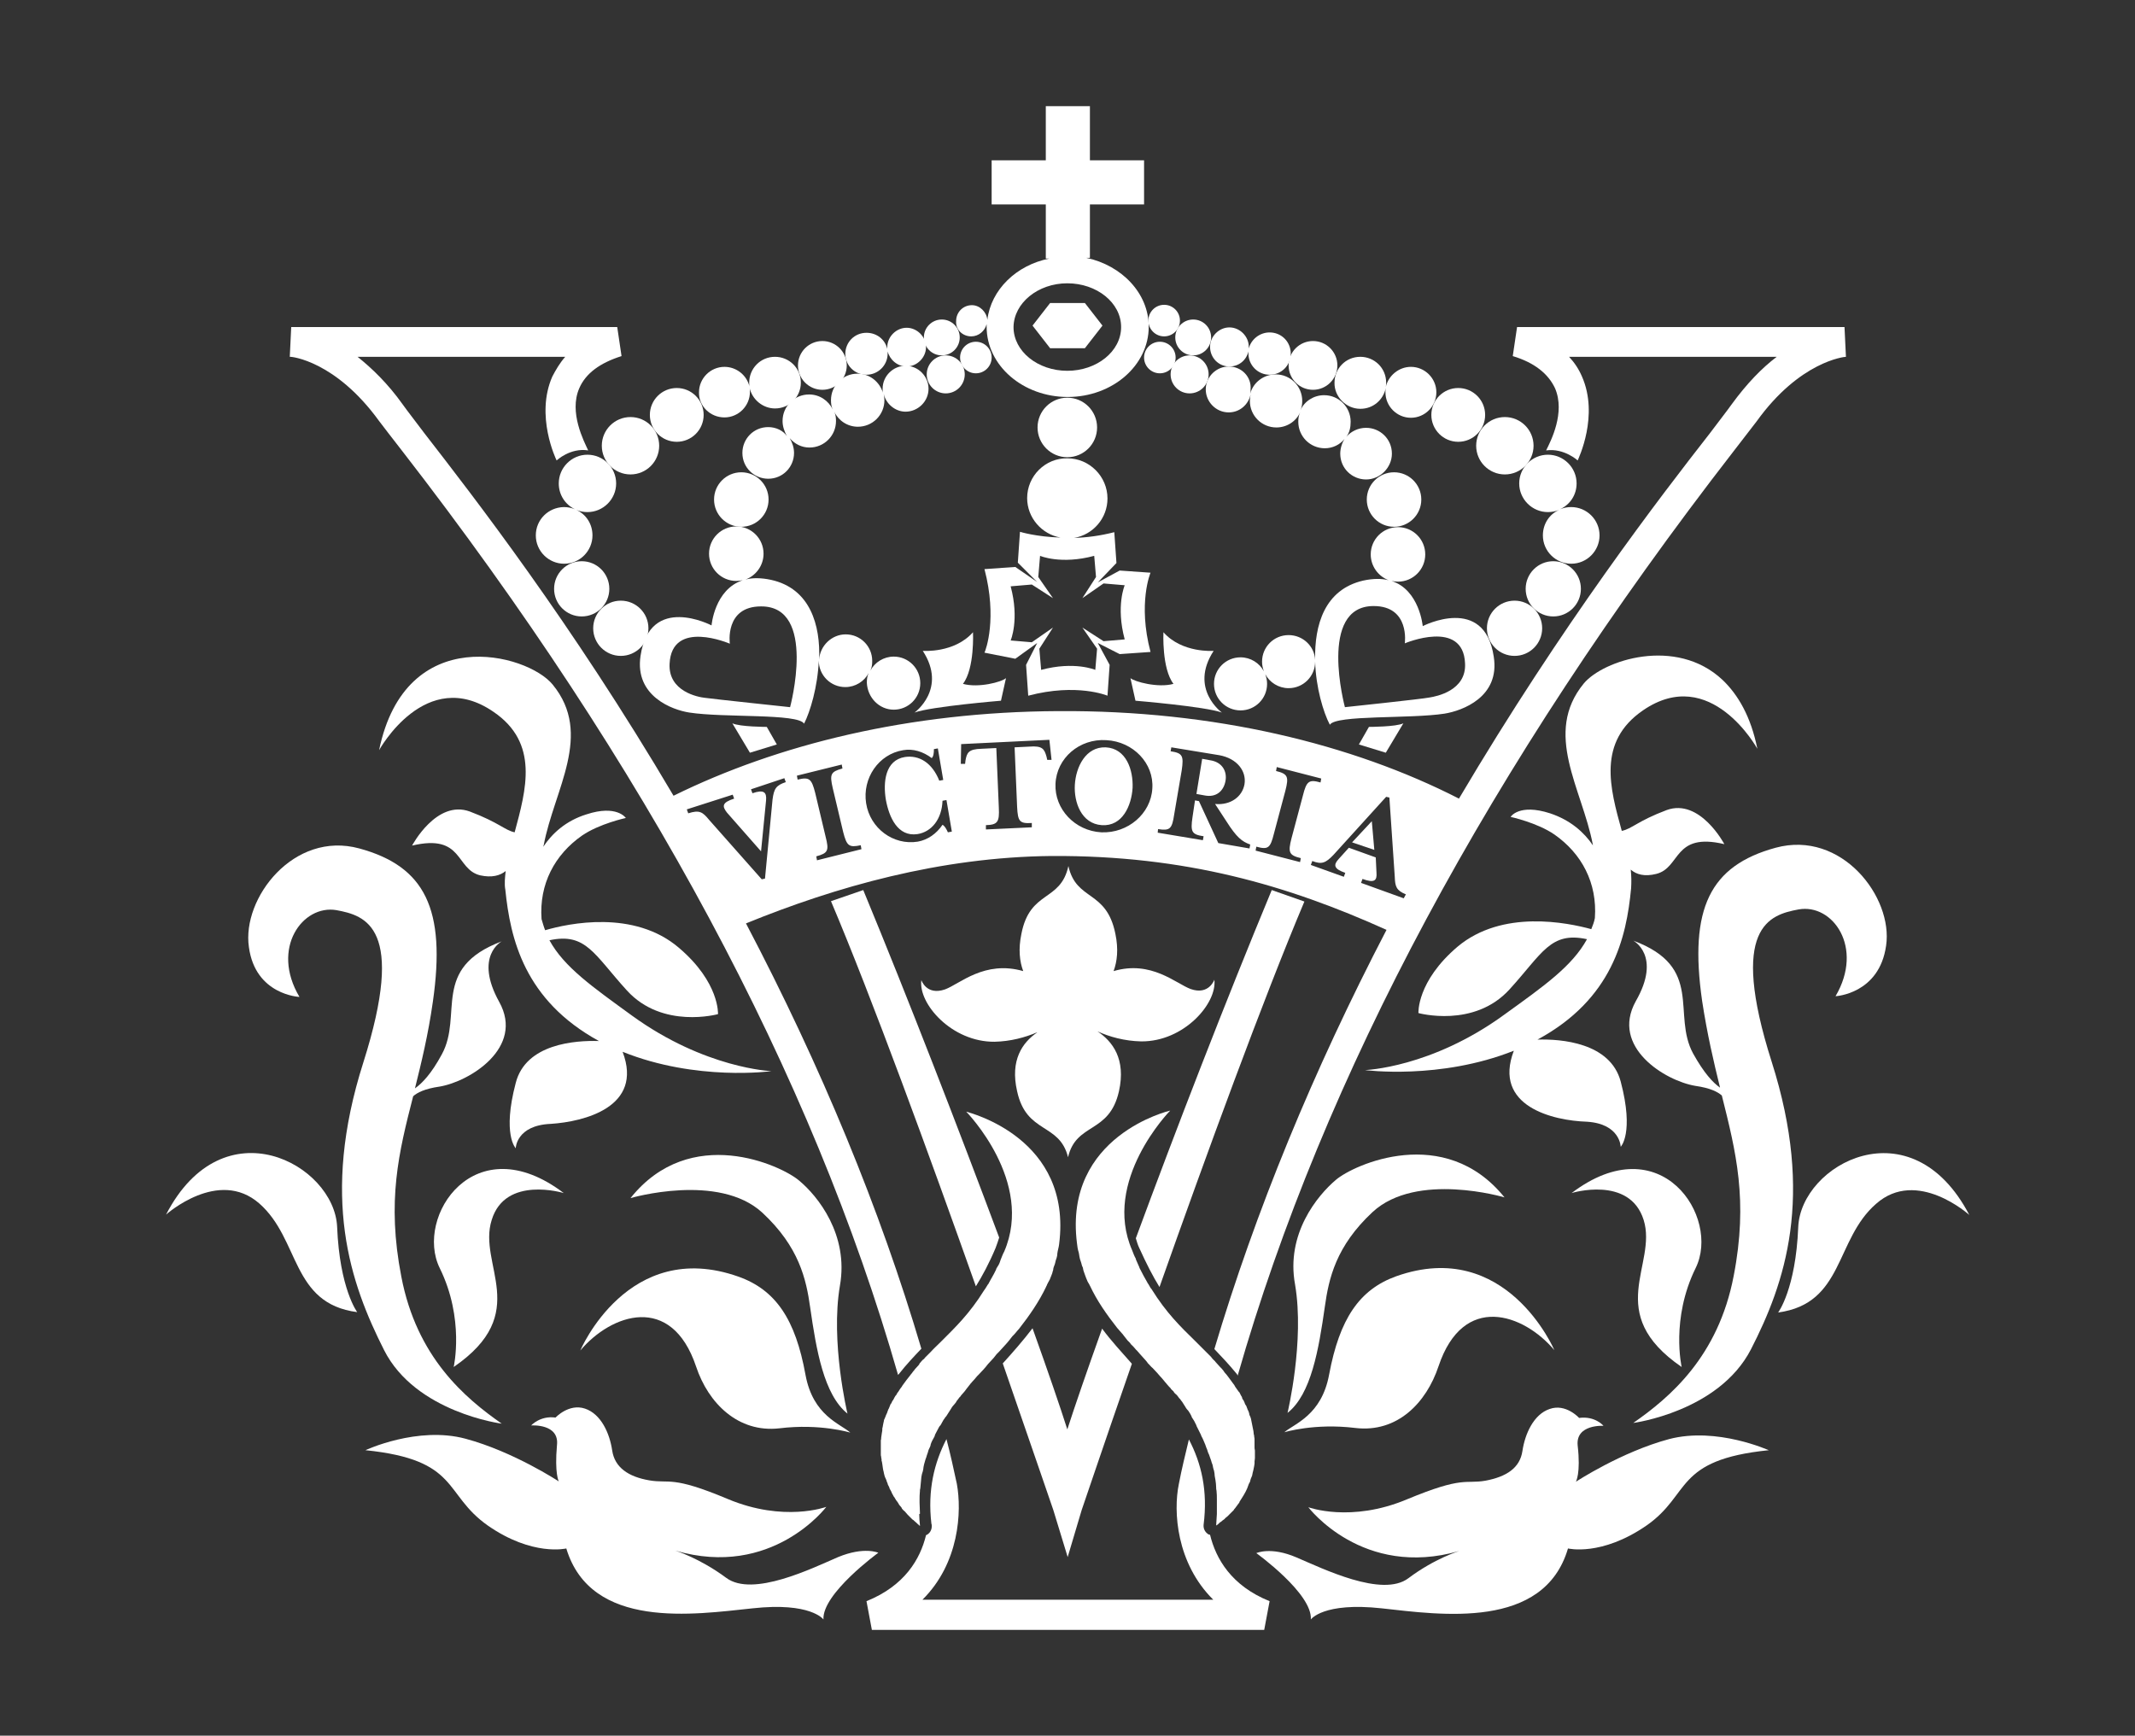 <?xml version="1.0" encoding="utf-8"?>
<!-- Generator: Adobe Illustrator 22.1.0, SVG Export Plug-In . SVG Version: 6.00 Build 0)  -->
<svg version="1.1" id="Calque_1" xmlns="http://www.w3.org/2000/svg" xmlns:xlink="http://www.w3.org/1999/xlink" x="0px" y="0px"
	 viewBox="0 0 595.3 484" style="enable-background:new 0 0 595.3 484;" xml:space="preserve">
<rect x="0" y="0" width="595.3" height="484" fill="#333333" stroke="none"/>
<style type="text/css">
	.st0{fill:#FFFFFF;}
</style>
<g>
	<circle class="st0" cx="297.6" cy="119.2" r="8.3"/>
	<path class="st0" d="M286.4,138.9c0,5.5,4.1,10.1,9.3,11c-6.8-0.2-11.3-1.6-11.3-1.6l-0.6,8.6l5.4,5.4l-6.1-4.2l-8.6,0.6
		c3.6,13.7,0.4,22.5,0,23.3l8.6,1.7l6.1-4.4l-3.1,6.1l0.6,8.6c13.6-3.6,22.1,0,22.1,0l0.6-8.6l-3.3-6.1l6.1,3.1l8.6-0.6
		c-3.6-13.6,0-22.1,0-22.1l-8.6-0.6l-6.1,3.3l5.2-5.4l-0.6-8.6c-3.9,1-7.7,1.5-11.2,1.6c5.3-0.9,9.3-5.5,9.3-11
		c0-6.1-5-11.2-11.2-11.2C291.5,127.7,286.4,132.7,286.4,138.9z M305.6,160.9l-3.8,5.9l5.9-4.1l5.9,0.5c0,0-2.5,5.8,0,15.1l-5.9,0.5
		l-5.9-3.8l4.1,5.9l-0.5,5.9c0,0-5.8-2.5-15.1,0l-0.5-5.9l3.8-5.9l-5.9,4.1l-5.9-0.5c0,0,2.5-5.8,0-15.1l5.9-0.5l5.9,3.8l-4.1-5.9
		l0.5-5.9c0,0,5.8,2.5,15.1,0L305.6,160.9z"/>
	<path class="st0" d="M270.8,93.8c2.1,0,3.8-1.5,4.3-3.4c0,0.2,0,0.5,0,0.7c0,10.9,10.2,19.6,22.6,19.6c12.5,0,22.6-8.8,22.6-19.6
		c0-9.3-7.5-17.1-17.4-19.2h1V57h15.1V44.7h-15.1V29.6h-12.3v15.1h-15.1V57h15.1v15.1h1c-9.2,1.8-16.3,8.7-17.3,17.1
		c-0.2-2.2-2.1-4.1-4.3-4.1c-2.5,0-4.4,2-4.4,4.4C266.4,91.9,268.4,93.8,270.8,93.8z M297.6,79c8.2,0,15,5.4,15,12.2
		c0,6.8-6.8,12.2-15,12.2c-8.2,0-15-5.4-15-12.2C282.7,84.5,289.4,79,297.6,79z"/>
	<circle class="st0" cx="272.1" cy="99.7" r="4.4"/>
	<circle class="st0" cx="262.6" cy="94.1" r="5"/>
	<circle class="st0" cx="263.7" cy="104.4" r="5.3"/>
	<path class="st0" d="M249.2,197.9c4.1,0,7.4-3.3,7.4-7.4c0-4.1-3.3-7.4-7.4-7.4c-2.8,0-5.3,1.6-6.5,3.9c0.4-0.9,0.5-1.7,0.5-2.7
		c0-4.1-3.3-7.4-7.4-7.4c-3.9,0-7.2,3.2-7.4,7.1c0.4-9.7-2.5-19.9-13.4-22.3c-2.8-0.6-5.2-0.6-7.1-0.1c2.9-1.1,5-3.9,5-7.2
		c0-4.2-3.4-7.6-7.6-7.6s-7.6,3.4-7.6,7.6s3.4,7.6,7.6,7.6c0.6,0,1.2-0.1,1.8-0.2c-7.9,2.6-8.7,12.6-8.7,12.6s-17.2-9-19.8,8.5
		c-1.7,11.3,9,15.1,13.6,15.8c9.7,1.5,30.3,0.2,32,3.1c1.7-3.3,3.8-10.3,4.1-17.6c0,4.1,3.3,7.4,7.4,7.4c2.8,0,5.3-1.6,6.5-3.9
		c-0.4,0.9-0.5,1.7-0.5,2.7C241.9,194.6,245.2,197.9,249.2,197.9z M220.3,197.2c0,0-21.7-2.3-23.7-2.6c-2-0.2-10.3-1.8-9.9-9.5
		c0.6-12.6,16.8-5.6,16.8-5.6s-1.5-10.4,8.7-10.4C227.9,169,220.3,197.2,220.3,197.2z"/>
	<path class="st0" d="M241.6,104.5c3.2,0,5.9-2.6,5.9-5.9c0-0.2,0-0.4,0-0.6c0.6,2.3,2.7,4.2,5.3,4.2c2.9,0,5.4-2.5,5.4-5.4
		s-2.5-5.4-5.4-5.4s-5.4,2.5-5.4,5.4c0,0.1,0,0.4,0,0.5c-0.6-2.6-2.9-4.5-5.8-4.5c-3.3,0-5.9,2.6-5.9,5.9
		C235.7,101.9,238.3,104.5,241.6,104.5z"/>
	<circle class="st0" cx="229.3" cy="101.9" r="6.8"/>
	<path class="st0" d="M214.2,119.1c-4.1,0-7.2,3.3-7.2,7.2c0,4.1,3.3,7.2,7.2,7.2c4.1,0,7.2-3.3,7.2-7.2c0-1.5-0.5-2.9-1.2-4.1
		c1.4,1.6,3.3,2.6,5.5,2.6c4.1,0,7.4-3.3,7.4-7.4c0-0.9-0.1-1.8-0.5-2.6c1.2,2.5,3.7,4.2,6.6,4.2c4.1,0,7.4-3.3,7.4-7.4
		c0-0.6-0.1-1.2-0.2-1.8c0.6,2.8,3.2,5,6.1,5c3.4,0,6.4-2.8,6.4-6.4c0-3.4-2.8-6.4-6.4-6.4c-3.4,0-6.4,2.8-6.4,6.4
		c0,0.5,0,0.9,0.1,1.2c-0.9-3.1-3.7-5.4-7.1-5.4c-4.1,0-7.4,3.3-7.4,7.4c0,0.9,0.1,1.8,0.5,2.6c-1.2-2.5-3.7-4.2-6.6-4.2
		c-4.1,0-7.4,3.3-7.4,7.4c0,1.5,0.5,2.9,1.2,4.2C218.4,120.1,216.4,119.1,214.2,119.1z"/>
	<circle class="st0" cx="206.7" cy="139.3" r="7.6"/>
	<path class="st0" d="M202,116.4c3.9,0,7.1-3.2,7.1-7.1c0-0.4,0-0.9-0.1-1.2c0.7,3.3,3.7,5.8,7.1,5.8c4.1,0,7.2-3.3,7.2-7.2
		c0-4.1-3.3-7.2-7.2-7.2c-4.1,0-7.2,3.3-7.2,7.2c0,0.4,0,0.9,0.1,1.2c-0.7-3.2-3.6-5.6-7-5.6c-3.9,0-7.1,3.2-7.1,7.1
		C194.8,113.2,198,116.4,202,116.4z"/>
	<circle class="st0" cx="188.7" cy="115.7" r="7.5"/>
	<circle class="st0" cx="175.8" cy="124.3" r="8"/>
	<path class="st0" d="M149.4,149.3c0,4.4,3.6,7.9,7.9,7.9c4.4,0,7.9-3.6,7.9-7.9c0-3.2-1.8-5.9-4.5-7.1c1,0.4,2,0.6,3.1,0.6
		c4.4,0,8-3.6,8-8c0-4.4-3.6-8-8-8c-4.4,0-8,3.6-8,8c0,3.2,1.8,5.9,4.5,7.2c-1-0.4-2-0.6-3.1-0.6
		C152.9,141.5,149.4,144.9,149.4,149.3z"/>
	<circle class="st0" cx="162.2" cy="164.2" r="7.7"/>
	<circle class="st0" cx="173.1" cy="175.2" r="7.7"/>
	<path class="st0" d="M280.5,189.1c-1.2,1.1-7.7,2.8-12,1.6c3.3-4.3,2.8-14.4,2.8-14.4c-5.2,5.9-14,5.2-14,5.2
		c6.9,10.6-2.3,17.2-2.3,17.2c4.7-1.7,24.1-3.3,24.1-3.3L280.5,189.1z"/>
	<circle class="st0" cx="324.6" cy="89.4" r="4.4"/>
	<circle class="st0" cx="323.4" cy="99.7" r="4.4"/>
	<circle class="st0" cx="332.7" cy="94.1" r="5"/>
	<circle class="st0" cx="331.7" cy="104.4" r="5.3"/>
	<path class="st0" d="M342.6,102.2c-3.4,0-6.4,2.8-6.4,6.4c0,3.4,2.8,6.4,6.4,6.4c3.1,0,5.5-2.2,6.1-5c-0.1,0.6-0.2,1.2-0.2,1.8
		c0,4.1,3.3,7.4,7.4,7.4c2.9,0,5.5-1.7,6.6-4.2c-0.4,0.9-0.5,1.7-0.5,2.6c0,4.1,3.3,7.4,7.4,7.4c2.2,0,4.2-1,5.5-2.6
		c-0.7,1.1-1.2,2.6-1.2,4.1c0,4.1,3.3,7.2,7.2,7.2c3.9,0,7.2-3.3,7.2-7.2c0-4.1-3.3-7.2-7.2-7.2c-2.2,0-4.2,1-5.5,2.5
		c0.9-1.2,1.2-2.6,1.2-4.2c0-4.1-3.3-7.4-7.4-7.4c-2.9,0-5.5,1.7-6.6,4.2c0.4-0.9,0.5-1.7,0.5-2.6c0-4.1-3.3-7.4-7.4-7.4
		c-3.4,0-6.3,2.3-7.1,5.4c0.1-0.4,0.1-0.9,0.1-1.2C349,105.1,346.2,102.2,342.6,102.2z"/>
	<path class="st0" d="M342.8,102.2c2.6,0,4.7-1.7,5.3-4.2c0,0.2,0,0.4,0,0.6c0,3.2,2.6,5.9,5.9,5.9c3.3,0,5.9-2.6,5.9-5.9
		c0-3.3-2.6-5.9-5.9-5.9c-2.8,0-5.2,2-5.8,4.5c0-0.1,0-0.4,0-0.5c0-2.9-2.5-5.4-5.4-5.4c-2.9,0-5.4,2.5-5.4,5.4
		C337.4,99.8,339.8,102.2,342.8,102.2z"/>
	<circle class="st0" cx="366.1" cy="101.9" r="6.8"/>
	<path class="st0" d="M379.3,114c3.6,0,6.4-2.5,7.1-5.8c-0.1,0.4-0.1,0.9-0.1,1.2c0,3.9,3.2,7.1,7.1,7.1c3.9,0,7.1-3.2,7.1-7.1
		s-3.2-7.1-7.1-7.1c-3.4,0-6.3,2.5-7,5.6c0.1-0.4,0.1-0.9,0.1-1.2c0-4.1-3.3-7.2-7.2-7.2c-4.1,0-7.2,3.3-7.2,7.2
		C372,110.6,375.3,114,379.3,114z"/>
	<circle class="st0" cx="388.7" cy="139.3" r="7.6"/>
	<circle class="st0" cx="406.6" cy="115.7" r="7.5"/>
	<circle class="st0" cx="419.6" cy="124.3" r="8"/>
	<path class="st0" d="M439.6,134.8c0-4.4-3.6-8-8-8c-4.4,0-8,3.6-8,8c0,4.4,3.6,8,8,8c1.1,0,2.1-0.2,3.1-0.6
		c-2.7,1.2-4.5,3.9-4.5,7.1c0,4.4,3.6,7.9,7.9,7.9c4.4,0,7.9-3.6,7.9-7.9c0-4.4-3.6-7.9-7.9-7.9c-1.1,0-2.1,0.2-3.1,0.6
		C437.8,140.7,439.6,138,439.6,134.8z"/>
	<circle class="st0" cx="433.1" cy="164.2" r="7.7"/>
	<circle class="st0" cx="422.3" cy="175.2" r="7.7"/>
	<path class="st0" d="M316.6,195.4c0,0,19.3,1.6,24.1,3.3c0,0-9.2-6.6-2.3-17.2c0,0-8.8,0.7-14-5.2c0,0-0.5,10.1,2.8,14.4
		c-4.3,1.2-10.9-0.6-12-1.6L316.6,195.4z"/>
	<path class="st0" d="M274.4,182.1L274.4,182.1C274.4,182.2,274.4,182.2,274.4,182.1z"/>
	<polygon class="st0" points="302.5,97.1 307.4,90.8 302.5,84.5 292.8,84.5 287.9,90.8 292.8,97.1 	"/>
	<path class="st0" d="M263.5,275.9c-5.2,1.8-6.6-2.6-6.6-2.6c-0.9,6.6,8.5,17.3,20.4,17.2c4.5-0.1,8.5-1.2,11.8-2.6l0,0h0.1
		c-4.1,2.8-7.6,7.7-5.6,16.4c2.6,12,11.8,8.7,14.2,18.4c2.3-9.8,11.5-6.4,14.2-18.4c2-9-1.8-13.9-6-16.7c3.3,1.5,7.5,2.7,12.2,2.8
		c11.9,0.1,21.2-10.6,20.4-17.2c0,0-1.5,4.4-6.6,2.6c-4.1-1.5-11-8.1-21.5-5c1-2.7,1.4-6.1,0.5-10.4c-2.5-12.4-10.9-9-13.1-18.9
		c-2.2,10.1-10.7,6.6-13.1,18.9c-0.9,4.3-0.5,7.7,0.5,10.4C274.5,267.7,267.6,274.4,263.5,275.9z"/>
	<path class="st0" d="M222.8,329.2c-4.9-4.2-30.3-16-47,4.9c0,0,24.6-7.2,36.8,4.1c10.2,9.5,12.2,18.5,13.3,26.4
		c1.7,11.8,3.8,24.3,10.4,29.6c0,0-4.8-20-2.1-35.7C236.7,344.3,228,333.5,222.8,329.2z"/>
	<path class="st0" d="M194.1,381.1c3.4,10.2,11.7,18.5,23.2,17.2c11.4-1.4,19.8,1.2,19.8,1.2c-2.8-2.5-10.4-4.7-12.5-16.1
		c-2.8-15.5-8.3-23.7-18.7-27.4c-30.8-10.9-44.1,20.6-44.1,20.6C170.4,366.4,187.2,360.5,194.1,381.1z"/>
	<path class="st0" d="M83.5,278c-8.1-13.6,0.9-25.8,10.3-24.2c8.1,1.5,19.5,4.7,7.5,42.5c-12,37.7-3.6,61.6,5.8,80.2
		c8.8,17.4,32.8,20.5,32.8,20.5c-10.3-7.2-23.7-18.5-28-41c-4.1-21.1-0.7-34.7,3.3-50.3c1.1-1,3.2-2.1,7.4-2.7
		c8.3-1.4,23.7-10.8,16.6-23.6c-7.1-12.8,0.7-16.9,0.7-16.9c-19.9,7.5-10.7,20.5-16.7,31.5c-2.9,5.4-5.5,8.1-7.5,9.5
		c1.8-7.2,3.7-15,5-24.2c3.7-25.8-2.2-37.7-20.5-42.7c-18.3-5-32.8,13.9-30.8,27.5C71.2,277.5,83.5,278,83.5,278z"/>
	<path class="st0" d="M46.3,338.7c0,0,14.6-13.1,26-3.1s8.8,27.9,27.3,30.3c0,0-4.9-6.5-5.6-23.8C93.2,324.7,62.3,307.8,46.3,338.7z
		"/>
	<path class="st0" d="M157.2,332.7c-24.9-18.9-41.6,6.6-34.6,20.9c7,14.2,3.9,27.6,3.9,27.6c22-15.1,6.6-28.5,10.6-41
		C140.9,327.7,157.2,332.7,157.2,332.7z"/>
	<path class="st0" d="M173.6,293.3c20.6,8.3,41.5,5.4,41.5,5.4s-18.5-0.7-38.9-15.5c-11-8-18.9-13.5-23-21
		c10.2-2.2,12.4,3.9,21.6,14c9.9,10.9,25.4,6.6,25.4,6.6s0.5-8.8-10.9-18.5c-12.5-10.7-30.8-6.8-37.3-4.9c-0.4-1-0.7-2.1-1-3.1
		c-0.7-9.8,3.7-18,11.3-23.3c4.8-3.3,12.2-4.9,12.2-4.9s-2.5-3.8-11-1c-5.8,1.8-9.6,5.4-12,9c0-0.1,0-0.2,0.1-0.4
		c2.9-15.5,13.9-30.9,2.5-44.8c-7.1-8.7-41-17.6-48.4,18.3c0,0,13-23.7,31.9-10.7c12.8,8.7,9.1,21.7,5.9,33.6
		c-2.8-0.6-4.3-2.7-12.5-5.8c-9.3-3.4-16.1,9.5-16.1,9.5c14.4-3.4,12,6.6,19,8.3c3.2,0.7,5.5,0.1,7.1-1.2c-0.2,1.8-0.4,3.6-0.1,5.2
		c1.4,13.7,5.3,30.8,26.1,42.2c-6.5-0.2-20.4,0.7-23.2,11.7c-3.8,14.4,0,18.2,0,18.2s0.1-6.4,9.8-6.8
		C162.7,312.8,179.5,308.8,173.6,293.3z"/>
	<path class="st0" d="M244.9,433c0,0-3.9-1.8-11.2,1.2c-7.2,3.1-23.8,11.3-31.2,5.8s-14.2-7.6-14.2-7.6c27,7.9,42.1-12.2,42.1-12.2
		s-11.8,4.4-27.5-2.2s-16.1-4.2-21.9-5.2c-5.8-1-9.6-3.6-10.3-8.3c-0.7-4.8-3.1-10.2-7.6-11.7c-4.5-1.5-8.2,2.5-8.2,2.5
		c-4.3-0.6-6.8,2.2-6.8,2.2s7.9-0.6,7.2,5.5c-0.7,7.9,0.5,10.1,0.5,10.1s-12.6-8.3-26-11.9c-13.4-3.6-27.9,3.2-27.9,3.2
		c26.4,2.7,21.6,12.2,34.1,21c12.5,8.7,21.9,6.4,21.9,6.4c6.9,22.8,35.7,18.4,51.9,16.7c16.3-1.8,19.8,3.1,19.8,3.1
		C229.2,444.4,244.9,433,244.9,433z"/>
	<path class="st0" d="M369.4,364.4c1.1-7.9,3.1-16.9,13.3-26.4c12.3-11.4,36.8-4.1,36.8-4.1c-16.7-20.7-42.1-9.1-47-4.9
		c-5.2,4.4-14,15.1-11.4,29.2C363.8,374,359,394,359,394C365.6,388.8,367.7,376.3,369.4,364.4z"/>
	<path class="st0" d="M377.9,398.2c11.7,1.4,19.8-7,23.2-17.2c6.9-20.6,23.7-14.7,32.3-4.5c0,0-13.4-31.5-44.1-20.6
		c-10.3,3.7-15.8,11.9-18.7,27.4c-2.1,11.4-9.7,13.7-12.5,16.1C358.1,399.4,366.5,396.8,377.9,398.2z"/>
	<path class="st0" d="M495.1,236.4c-18.3,5-24.2,16.9-20.5,42.7c1.4,9.2,3.2,16.9,5,24.2c-2-1.4-4.5-4.1-7.5-9.5
		c-6-11,3.2-24.1-16.7-31.5c0,0,8,4.2,0.7,16.9c-7.1,12.8,8.2,22.2,16.6,23.6c4.2,0.6,6.3,1.7,7.4,2.7c3.9,15.6,7.4,29.2,3.3,50.3
		c-4.3,22.5-17.8,33.9-28,41c0,0,23.8-3.1,32.8-20.5c9.5-18.5,17.8-42.5,5.8-80.2c-12-37.7-0.6-41,7.5-42.5
		c9.5-1.7,18.3,10.6,10.3,24.2c0,0,12.2-0.6,14.1-14.1C527.9,250.2,513.5,231.4,495.1,236.4z"/>
	<path class="st0" d="M501.4,342.2c-0.7,17.3-5.6,23.8-5.6,23.8c18.4-2.5,15.8-20.3,27.3-30.3c11.4-10.1,26,3.1,26,3.1
		C532.9,307.8,502.1,324.7,501.4,342.2z"/>
	<path class="st0" d="M458.3,340.2c3.9,12.5-11.4,25.9,10.6,41c0,0-3.1-13.4,3.9-27.6c7-14.2-9.7-39.8-34.6-20.9
		C438.1,332.7,454.4,327.7,458.3,340.2z"/>
	<path class="st0" d="M451.9,319.8c0,0,3.8-3.8,0-18.2c-2.9-10.9-16.7-11.9-23.2-11.7c20.9-11.3,24.8-28.4,26.1-42.2
		c0.1-1.6,0.1-3.3-0.1-5.2c1.6,1.4,3.9,2,7.1,1.2c6.9-1.7,4.7-11.7,19-8.3c0,0-6.8-12.9-16.1-9.5c-8.2,3.1-9.6,5.2-12.5,5.8
		c-3.3-11.9-6.9-24.8,5.9-33.6c18.9-13,31.9,10.7,31.9,10.7c-1.8-9-5.4-15.1-9.7-19.2c-13-12.2-33.3-5.5-38.7,1
		c-11.4,13.9-0.5,29.3,2.5,44.8c0,0.1,0,0.2,0.1,0.4c-2.5-3.7-6.3-7.1-12-9c-8.7-2.8-11,1-11,1s7.4,1.6,12.2,4.9
		c7.6,5.3,12,13.5,11.3,23.3c-0.2,1.1-0.6,2.1-1,3.1c-6.6-1.8-24.8-5.6-37.3,4.9c-11.4,9.7-10.9,18.5-10.9,18.5s15.5,4.3,25.4-6.6
		c9.2-10.1,11.4-16.2,21.6-14c-4.1,7.5-11.9,13-23,21c-20.4,14.9-38.9,15.5-38.9,15.5s20.9,2.8,41.5-5.4
		c-5.9,15.5,10.9,19.5,20.4,19.8C451.8,313.4,451.9,319.8,451.9,319.8z"/>
	<path class="st0" d="M465.4,401.3c-13.4,3.6-26,11.9-26,11.9s1.4-2.3,0.5-10.1c-0.6-6,7.2-5.5,7.2-5.5s-2.3-2.8-6.8-2.2
		c0,0-3.7-4.1-8.2-2.5c-4.5,1.5-6.9,7-7.6,11.7c-0.7,4.8-4.5,7.2-10.3,8.3c-5.8,1-6-1.4-21.9,5.2c-15.7,6.6-27.5,2.2-27.5,2.2
		s15.1,20,42.1,12.2c0,0-6.9,2.1-14.2,7.6s-23.9-2.7-31.2-5.8c-7.2-3.1-11.2-1.2-11.2-1.2s15.7,11.3,15.2,18.5c0,0,3.4-4.9,19.8-3.1
		c16.3,1.8,45.2,6.1,51.9-16.7c0,0,9.3,2.3,21.9-6.4c12.5-8.7,7.6-18.3,34.1-21C493.3,404.5,478.8,397.8,465.4,401.3z"/>
	<path class="st0" d="M256.5,421.8c0-1-0.1-2-0.1-2.8c0-0.2,0-0.4,0-0.6c0-0.9,0-1.7,0.1-2.6c0-0.2,0-0.5,0.1-0.7
		c0.1-0.7,0.1-1.4,0.2-2.1c0-0.4,0.1-0.7,0.1-1.1c0.1-0.6,0.2-1.1,0.4-1.6c0.1-0.4,0.2-0.9,0.2-1.2c0.1-0.5,0.2-1,0.4-1.6
		c0.1-0.4,0.2-0.7,0.4-1.2c0.1-0.5,0.4-1.1,0.5-1.6s0.4-0.9,0.5-1.2c0.1-0.2,0.2-0.5,0.2-0.7c0.2-0.7,0.6-1.4,1-2.1
		c0.1-0.2,0.2-0.4,0.2-0.6c0.4-0.7,0.7-1.4,1.1-2.1c0.1-0.1,0.2-0.4,0.4-0.5c0.4-0.6,0.7-1.4,1.2-2c0.1-0.1,0.2-0.4,0.4-0.5
		c0.2-0.4,0.5-0.7,0.7-1.1c0.2-0.4,0.5-0.7,0.7-1.1c0.2-0.4,0.6-0.9,0.9-1.2s0.5-0.6,0.7-1c0.4-0.4,0.6-0.9,1-1.2
		c0.2-0.4,0.6-0.7,0.9-1.1c0.2-0.2,0.5-0.6,0.7-0.9c0.4-0.5,0.7-0.9,1.1-1.4c0.1-0.2,0.4-0.4,0.5-0.6c0.5-0.5,1-1.1,1.4-1.6
		c0.1-0.1,0.4-0.4,0.5-0.5c0.5-0.5,1-1.1,1.5-1.6c0.1-0.2,0.4-0.4,0.5-0.6c0.4-0.5,0.7-0.9,1.2-1.4l0.1-0.1c0.6-0.6,1.1-1.2,1.7-2
		c0.2-0.2,0.5-0.5,0.7-0.7c0.4-0.4,0.6-0.7,1-1.1s0.6-0.7,1-1.1c0.2-0.2,0.4-0.5,0.6-0.7c0.4-0.5,0.7-0.9,1.1-1.4
		c0.1-0.1,0.2-0.2,0.4-0.4c0.5-0.5,0.9-1.1,1.4-1.6l0,0c2.9-3.7,5.6-7.6,7.6-11.8c0-0.1,0-0.1,0.1-0.2c0.2-0.6,0.6-1.2,0.9-1.8
		c0.1-0.1,0.1-0.4,0.2-0.5c0.2-0.6,0.5-1.1,0.6-1.7c0.1-0.2,0.2-0.6,0.2-0.9c0.1-0.5,0.4-1,0.5-1.5c0.1-0.5,0.2-0.9,0.4-1.4
		c0.1-0.4,0.2-0.7,0.2-1.2c0.1-0.9,0.4-1.7,0.5-2.6c3.8-29.6-25-36.7-25.9-37l0,0c0.2,0.2,19,19.5,10.6,39c-0.4,0.7-0.7,1.6-1,2.3
		c-0.1,0.2-0.1,0.4-0.2,0.6c-0.2,0.6-0.5,1.1-0.9,1.7c-0.1,0.1-0.1,0.2-0.2,0.5c-0.7,1.5-1.5,2.7-2.1,3.9c0,0,0,0.1-0.1,0.1
		c-0.4,0.6-0.7,1.2-1.1,1.7l0,0c-4.1,6.6-8.1,10.4-12.2,14.5c-0.9,0.9-1.8,1.7-2.7,2.7c-0.1,0.1-0.4,0.4-0.5,0.5
		c-0.1,0.1-0.4,0.4-0.5,0.5c-0.2,0.2-0.4,0.4-0.6,0.6c-0.1,0.1-0.2,0.4-0.5,0.5c-0.2,0.2-0.6,0.6-0.9,1c-0.1,0.1-0.2,0.2-0.2,0.4
		c-0.4,0.4-0.6,0.7-1,1.1c-0.1,0.1-0.2,0.2-0.4,0.5c-0.2,0.2-0.5,0.6-0.7,0.9c-0.1,0.1-0.2,0.2-0.4,0.5c-0.4,0.5-0.7,0.9-1.1,1.4
		c-0.4,0.5-0.7,1-1.1,1.5c-0.1,0.2-0.2,0.4-0.4,0.6c-0.2,0.2-0.4,0.6-0.6,0.9c-0.1,0.2-0.4,0.5-0.5,0.7c-0.1,0.2-0.2,0.5-0.4,0.6
		c-0.1,0.2-0.4,0.6-0.5,0.9c-0.1,0.2-0.2,0.4-0.4,0.6c-0.1,0.2-0.2,0.6-0.5,0.9c-0.1,0.1-0.1,0.4-0.2,0.5c-0.1,0.2-0.2,0.6-0.4,0.9
		c-0.1,0.1-0.1,0.4-0.2,0.5c-0.1,0.4-0.2,0.6-0.4,1c-0.1,0.1-0.1,0.4-0.2,0.5c-0.1,0.2-0.2,0.6-0.4,0.9c0,0.2-0.1,0.4-0.1,0.6
		c-0.1,0.2-0.1,0.6-0.2,0.9c0,0.2-0.1,0.4-0.1,0.6c-0.1,0.2-0.1,0.5-0.1,0.9c0,0.2-0.1,0.5-0.1,0.6c0,0.2-0.1,0.5-0.1,0.7
		c0,0.2-0.1,0.5-0.1,0.7c0,0.2,0,0.5-0.1,0.7c0,0.2,0,0.5,0,0.7s0,0.4,0,0.6c0,0.2,0,0.5,0,0.7c0,0.2,0,0.4,0,0.6c0,0.2,0,0.5,0,0.7
		c0,0.2,0,0.4,0,0.6s0,0.5,0.1,0.7c0,0.2,0,0.5,0.1,0.6c0,0.1,0,0.2,0,0.4c0,0.1,0,0.2,0.1,0.4c0,0.2,0.1,0.4,0.1,0.6
		s0.1,0.5,0.1,0.7s0.1,0.5,0.1,0.7c0,0.1,0.1,0.4,0.1,0.5c0.1,0.2,0.1,0.6,0.2,0.9c0,0.1,0.1,0.2,0.1,0.4c0.1,0.4,0.2,0.6,0.4,1
		c0,0.1,0,0.1,0.1,0.2c0.1,0.4,0.2,0.7,0.4,1.1v0.1c0.1,0.4,0.4,0.7,0.5,1.1c0,0,0,0,0,0.1c0.2,0.4,0.4,0.7,0.6,1.1c0,0,0,0,0,0.1
		c0.2,0.4,0.4,0.7,0.6,1.1c0,0,0,0.1,0.1,0.1c0.2,0.4,0.4,0.6,0.6,1l0.1,0.1c0.2,0.2,0.4,0.6,0.6,0.9c0,0.1,0.1,0.1,0.1,0.2
		c0.2,0.2,0.4,0.5,0.6,0.7c0.1,0.1,0.1,0.2,0.2,0.4c0.2,0.2,0.4,0.5,0.6,0.6c0.1,0.1,0.2,0.2,0.4,0.4c0.1,0.2,0.4,0.4,0.5,0.6
		c0.1,0.1,0.2,0.2,0.4,0.4c0.1,0.1,0.4,0.4,0.5,0.5c0.1,0.1,0.4,0.4,0.5,0.5c0.1,0.1,0.4,0.2,0.5,0.4c0.2,0.1,0.4,0.4,0.6,0.5
		c0.1,0.1,0.2,0.2,0.4,0.4c0.2,0.1,0.4,0.4,0.6,0.5l0,0v-0.2c-0.1-1-0.2-2-0.2-3.1C256.6,422.2,256.5,422,256.5,421.8z"/>
	<path class="st0" d="M349.8,403.6c0-0.2,0-0.4,0-0.6c0-0.2,0-0.5,0-0.9c0-0.2,0-0.4,0-0.6s0-0.6-0.1-0.9c0-0.2,0-0.4-0.1-0.6
		c0-0.2-0.1-0.6-0.1-0.9c0-0.1-0.1-0.4-0.1-0.5c-0.1-0.4-0.1-0.6-0.2-1c0-0.1-0.1-0.4-0.1-0.5c-0.1-0.4-0.1-0.6-0.2-1
		c0-0.1-0.1-0.4-0.1-0.5c-0.1-0.4-0.2-0.6-0.4-1c0-0.1-0.1-0.2-0.1-0.5c-0.1-0.4-0.2-0.6-0.4-1c-0.1-0.1-0.1-0.4-0.2-0.5
		c-0.1-0.4-0.2-0.6-0.5-1c-0.1-0.1-0.1-0.4-0.2-0.5c-0.1-0.2-0.2-0.6-0.5-0.9c-0.1-0.2-0.2-0.4-0.2-0.6c-0.1-0.2-0.4-0.6-0.5-0.9
		c-0.1-0.2-0.2-0.5-0.4-0.6c-0.1-0.2-0.4-0.5-0.5-0.7s-0.4-0.5-0.6-0.9c-0.1-0.2-0.2-0.4-0.4-0.6c-0.4-0.5-0.7-1-1.1-1.5
		c-0.4-0.5-0.7-1-1.1-1.4c-0.1-0.1-0.2-0.2-0.4-0.5c-0.2-0.4-0.5-0.6-0.7-0.9c-0.1-0.1-0.2-0.2-0.4-0.4c-0.4-0.4-0.6-0.7-1-1.1
		c-0.1-0.1-0.1-0.2-0.2-0.2c-0.2-0.4-0.6-0.6-0.9-1c-0.1-0.1-0.2-0.2-0.4-0.5c-0.2-0.2-0.5-0.5-0.6-0.6s-0.2-0.2-0.5-0.5
		c-0.2-0.2-0.5-0.5-0.7-0.7c-0.2-0.2-0.5-0.5-0.7-0.7c-0.1-0.1-0.2-0.2-0.5-0.5c-0.5-0.5-0.9-0.9-1.4-1.4
		c-4.2-4.1-8.1-7.9-12.2-14.5c0,0,0-0.1-0.1-0.1c-0.4-0.5-0.6-1.1-1-1.6c0-0.1-0.1-0.1-0.1-0.2c-0.7-1.2-1.4-2.5-2.1-3.9
		c-0.1-0.1-0.1-0.4-0.2-0.5c-0.2-0.5-0.5-1.1-0.7-1.6c-0.1-0.2-0.2-0.4-0.2-0.6c-0.4-0.7-0.7-1.5-1-2.3c-8.5-19.4,10.4-38.8,10.6-39
		l0,0l0,0c0,0-29.8,6.9-26,37c0.1,0.9,0.2,1.7,0.5,2.6c0.1,0.4,0.1,0.7,0.2,1.2c0.1,0.5,0.2,0.9,0.4,1.4s0.2,1,0.5,1.5
		c0.1,0.2,0.1,0.6,0.2,0.9c0.2,0.6,0.4,1.1,0.6,1.7c0.1,0.1,0.1,0.4,0.2,0.5c0.2,0.6,0.5,1.2,0.9,1.8c0,0.1,0,0.1,0.1,0.2
		c2,4.3,4.7,8.1,7.6,11.8l0,0c0.5,0.5,0.9,1.1,1.4,1.6c0.1,0.1,0.2,0.2,0.4,0.5c0.4,0.5,0.7,0.9,1.1,1.4c0.2,0.2,0.5,0.5,0.7,0.7
		c0.2,0.4,0.6,0.7,0.9,1c0.4,0.4,0.7,0.9,1.1,1.2c0.1,0.2,0.4,0.4,0.5,0.6c0.6,0.6,1.2,1.4,1.8,2c0.2,0.2,0.5,0.6,0.7,0.9
		c0.1,0.1,0.2,0.2,0.4,0.4c0.2,0.2,0.5,0.6,0.9,0.9c0.5,0.5,0.9,1,1.4,1.5c0.1,0.2,0.4,0.4,0.5,0.6c0.5,0.5,0.9,1,1.4,1.6
		c0.1,0.2,0.4,0.4,0.5,0.6c0.4,0.4,0.7,0.9,1.1,1.2c0.2,0.4,0.5,0.6,0.9,1c0.2,0.4,0.5,0.7,0.9,1c0.4,0.4,0.6,0.9,1,1.2
		c0.2,0.4,0.5,0.6,0.7,1s0.5,0.7,0.7,1.1c0.2,0.4,0.6,0.9,0.9,1.2c0.2,0.4,0.5,0.7,0.7,1.2c0.1,0.1,0.2,0.4,0.2,0.5
		c0.5,0.7,0.9,1.4,1.2,2.1c0.1,0.1,0.1,0.4,0.2,0.5c0.4,0.7,0.7,1.5,1.1,2.2c0.1,0.1,0.1,0.4,0.2,0.5c0.4,0.7,0.7,1.5,1,2.2
		c0.1,0.1,0.1,0.4,0.2,0.5c0.1,0.5,0.4,0.9,0.5,1.4c0.1,0.4,0.2,0.6,0.4,1c0.2,0.6,0.4,1.2,0.6,1.7c0.1,0.4,0.2,0.7,0.4,1.2
		c0.1,0.5,0.2,1.1,0.4,1.6c0.1,0.5,0.2,1,0.2,1.5c0.1,0.4,0.1,0.7,0.2,1.1c0.1,0.7,0.2,1.4,0.2,2.1c0,0.2,0,0.6,0.1,0.9
		c0.1,0.9,0.1,1.6,0.1,2.5c0,0.2,0,0.5,0,0.7c0,0.9,0,1.8,0,2.8c0,0.1,0,0.4,0,0.5c-0.1,1-0.1,2.1-0.2,3.2l0,0l0,0
		c0.4-0.2,0.7-0.5,1.1-0.9c0.1,0,0.1-0.1,0.2-0.1c0.2-0.2,0.6-0.5,0.9-0.7c0.1-0.1,0.2-0.1,0.2-0.2c0.2-0.2,0.5-0.5,0.7-0.6
		c0.1-0.1,0.1-0.1,0.2-0.2c0.2-0.2,0.5-0.5,0.7-0.7c0.1-0.1,0.1-0.1,0.2-0.2c0.2-0.2,0.5-0.5,0.7-0.7c0-0.1,0.1-0.1,0.1-0.2
		c0.2-0.2,0.5-0.6,0.7-0.9l0.1-0.1c0.2-0.4,0.5-0.6,0.7-1c0,0,0,0,0-0.1c0.2-0.4,0.5-0.7,0.7-1.1l0,0c0.7-1.1,1.4-2.3,1.8-3.6l0,0
		c0.1-0.4,0.4-0.7,0.5-1.1v-0.1c0.1-0.4,0.2-0.7,0.4-1.1c0-0.1,0-0.1,0.1-0.2c0.1-0.4,0.1-0.6,0.2-1c0-0.1,0.1-0.2,0.1-0.4
		c0.1-0.2,0.1-0.6,0.2-0.9c0-0.1,0.1-0.4,0.1-0.5c0-0.2,0.1-0.5,0.1-0.7c0-0.1,0-0.2,0-0.4c0-0.1,0-0.1,0-0.2c0-0.2,0.1-0.6,0.1-0.9
		s0-0.4,0-0.6c0-0.2,0-0.5,0-0.9c0-0.2,0-0.4,0-0.6C349.8,404,349.8,403.8,349.8,403.6z"/>
	<path class="st0" d="M317.7,348.1c2,4.4,3.8,7.9,5.6,10.8c12.9-36.5,29-80.5,40.4-107.5l-9.1-3.2c-12.8,30.8-26.8,67-37.9,97.1
		C317,346.2,317.2,347.1,317.7,348.1z"/>
	<path class="st0" d="M297.7,434.2l3.9-13.1c0.1-0.2,5.8-17.2,14-40.8c-2.8-3.2-5.8-6.4-8.3-9.8c-4.3,12-7.7,21.9-9.7,28.1
		c-2-6.3-5.4-16.2-9.7-28.2c-2.6,3.4-5.4,6.6-8.3,9.8c8.2,23.7,14,40.6,14.1,40.9L297.7,434.2z"/>
	<path class="st0" d="M378.9,207.6l7.5,2.3l4.9-8.2c-2,1-9.6,1-9.6,1L378.9,207.6z"/>
	<path class="st0" d="M231.7,251.3c11.4,26.9,27.5,71,40.4,107.4c1.8-2.9,3.7-6.4,5.5-10.7c0.4-1,0.7-2,1-2.9
		c-11.2-30-25.2-66.2-37.9-96.9L231.7,251.3z"/>
	<path class="st0" d="M337.4,428c-0.1,0-0.2-0.1-0.4-0.1c-1-0.6-1.5-1.6-1.4-2.7c1.2-9.5-0.6-17.1-4.1-23.8c-1,4.2-2,8.2-2.8,12.4
		c-1.6,7.7-0.7,22.1,9.6,32.3l0,0h-81.1l0,0c10.3-10.2,11-24.6,9.6-32.3c-0.9-4.2-1.8-8.3-2.9-12.5c-3.4,6.6-5.3,14.2-4.2,23.6
		c0.1,0.2,0.1,0.5,0.1,0.7c0,1.1-0.6,2.1-1.6,2.5c-1.6,6.6-5.9,14.1-16.6,18.4l1.5,8h109.4l1.5-8C343.3,442.2,339,434.6,337.4,428z"
		/>
	<path class="st0" d="M204.2,201.7l4.9,8.2l7.5-2.3l-2.8-4.9C213.9,202.7,206.3,202.7,204.2,201.7z"/>
	<path class="st0" d="M105.7,117.4c1.4,1.8,3.4,4.5,6.4,8.3c68,87.7,114.4,174.2,138.3,257.7c0.1-0.1,0.1-0.1,0.2-0.2
		c2.2-2.8,4.3-5,6.3-7.1c-11.5-38.9-27.9-78.6-48.9-118.6c25-10.2,54.1-18.5,85.2-18.8c37.4-0.2,65.9,8.2,93.4,20.6
		c-20.5,39.4-36.6,78.6-48,116.9c2,2.1,4.1,4.3,6.3,7c0.1,0.1,0.1,0.2,0.2,0.4c23.9-83.5,70.3-170.1,138.3-257.8
		c2.9-3.8,5-6.5,6.4-8.3c12-16.7,24.4-18,24.9-18l-0.4-8.3h-91.3l-1.2,8.1c6,1.8,9.9,4.9,11.8,9c2.9,6.8-1.2,14.7-2.5,17.3
		c5-0.7,8.8,2.8,8.8,2.8c0.2-0.5,6-12.5,1.2-23.4c-0.9-2.1-2.1-3.9-3.6-5.5h57.9c-4.1,3.1-8.3,7.4-12.6,13.3
		c-1.2,1.7-3.4,4.5-6.1,8.1c-13.5,17.3-41,52.9-69.9,101.8c-29.7-15.2-68.3-24.7-111.8-24.4c-41.5,0.2-78.2,9.3-107.2,23.6
		c-28.6-48.5-56-83.7-69.4-101c-2.7-3.6-4.9-6.4-6.1-8.1c-4.2-5.9-8.6-10.1-12.6-13.3h57.9c-1.5,1.7-2.6,3.6-3.6,5.5
		c-4.8,10.9,1,23,1.2,23.4c0,0,3.8-3.6,8.8-2.8c-1.2-2.6-5.4-10.6-2.5-17.3c1.8-4.2,5.8-7.1,11.8-9l-1.2-8.1H81.2l-0.4,8.3
		C81.3,99.4,93.6,100.7,105.7,117.4z M386.5,222.2l0.9,0.2l1.5,22.1c0.1,2.7,0.4,3.8,3.1,4.9c-0.2,0.4-0.4,0.7-0.6,1.1l-11.9-4.3
		l0.4-1.1c3.3,1.2,4.1,0.5,3.9-1.8l-0.2-4.2l-7.5-2.7l-2.8,3.1c-1.6,1.7-1.4,2.8,1.8,3.9l-0.4,1.1l-9.2-3.3l0.4-1.1
		c2.6,1,3.7,0.6,5.9-1.7L386.5,222.2z M350.3,236.1c3.3,0.9,3.9,0.4,4.9-3.6l3.2-12c1-3.9,0.7-4.7-2.6-5.5l0.2-1.1l12.4,3.2
		l-0.2,1.1c-3.2-0.9-3.9-0.4-4.9,3.6l-3.2,12c-1,3.9-0.7,4.7,2.6,5.5l-0.2,1.1l-12.4-3.2L350.3,236.1z M322.9,231.2
		c3.3,0.5,3.9,0,4.5-4.1l2.1-12.3c0.6-4.1,0.2-4.8-3.1-5.3l0.2-1.1l13.4,2.2c4.9,0.9,7.6,4.4,7,8.1c-0.6,3.4-3.8,5.9-8.2,5.5
		l3.2,4.9c2.8,4.4,4.3,5.6,6.6,6.4l-0.2,1.1l-8.7-1.5l-5.4-11.7l-1.1-0.2l-0.7,4.7c-0.6,4.1-0.2,4.8,3.1,5.3l-0.2,1.1l-12.6-2.1
		L322.9,231.2z M308.5,206.4c7.5,0.4,13.3,6.5,12.8,13.5c-0.4,7-6.8,12.5-14.2,12.2c-7.4-0.4-13.1-6.5-12.8-13.5
		C294.6,211.4,301,205.9,308.5,206.4z M268,207.5l24.6-1.2l0.6,5.6h-1.2l-0.2-0.9c-0.6-2.1-1.1-3.1-4.8-2.8l-4.1,0.2l0.7,16.6
		c0.2,4.1,0.7,4.7,4.1,4.5v1.2l-12.8,0.6v-1.2c3.3-0.1,3.8-0.9,3.6-4.9l-0.7-16.6l-4.1,0.2c-3.7,0.1-4.1,1.1-4.5,3.3l-0.1,0.9h-1.2
		L268,207.5z M251.8,209.2c2.8-0.5,5.6,0.4,8,2.2c0.5-0.5,0.6-1.4,0.6-2.5l1.1-0.2l1.5,8.8l-1.1,0.2c-2-5-5.6-7.2-9.6-6.6
		c-5.5,0.9-6.1,7-5.3,11.9c0.9,4.9,3.3,10.4,8.8,9.6c3.9-0.6,6.8-4.1,7-9.3l1.1-0.2l1.5,8.8l-1.1,0.2c-0.4-0.9-0.9-1.8-1.5-2.1
		c-1.7,2.5-4.1,4.2-6.9,4.7c-6.8,1.1-13.3-3.7-14.4-10.7C240.4,217,245,210.3,251.8,209.2z M234.7,213.2l0.2,1.1
		c-3.3,0.9-3.6,1.6-2.7,5.5l2.9,12.2c1,3.9,1.6,4.4,4.9,3.7l0.2,1.1l-12.4,3.1l-0.2-1.1c3.3-0.9,3.6-1.6,2.6-5.5l-2.9-12.2
		c-1-3.9-1.6-4.5-4.9-3.7l-0.2-1.1L234.7,213.2z M204.3,221.6l0.4,1.1c-3.4,1.1-3.4,2.1-2,3.9l9.5,10.8l1.4-14.2
		c0.2-2.3-0.6-3.1-3.8-2l-0.4-1.1l9.3-3.1l0.4,1.1c-2.7,0.9-3.3,1.8-3.7,4.9l-2.1,22l-0.9,0.2l-14.7-16.6c-1.8-2.2-2.7-2.8-5.8-1.8
		l-0.4-1.1L204.3,221.6z"/>
	<path class="st0" d="M416.5,183.1c-2.6-17.4-19.8-8.5-19.8-8.5s-0.9-10.1-8.7-12.6c0.6,0.1,1.2,0.2,1.8,0.2c4.2,0,7.6-3.4,7.6-7.6
		c0-4.2-3.4-7.6-7.6-7.6s-7.6,3.4-7.6,7.6c0,3.3,2.1,6.1,5,7.2c-2-0.5-4.3-0.5-7.1,0.1c-10.8,2.5-13.6,12.4-13.4,22.1
		c-0.2-3.8-3.4-6.9-7.4-6.9c-4.1,0-7.4,3.3-7.4,7.4c0,1,0.2,1.8,0.5,2.7c-1.2-2.3-3.7-3.9-6.5-3.9c-4.1,0-7.4,3.3-7.4,7.4
		s3.3,7.4,7.4,7.4s7.4-3.3,7.4-7.4c0-1-0.2-1.8-0.5-2.7c1.2,2.3,3.7,3.9,6.5,3.9c4.1,0,7.4-3.3,7.4-7.4c0.2,7.2,2.3,14.2,4.1,17.6
		c1.7-2.8,22.3-1.6,32-3.1C407.7,198.2,418.3,194.4,416.5,183.1z M375,197.2c0,0-7.6-28.2,8-28.2c10.2,0,8.7,10.4,8.7,10.4
		s16.3-6.9,16.8,5.6c0.4,7.6-8,9.2-9.9,9.5C396.8,194.9,375,197.2,375,197.2z"/>
	<polygon class="st0" points="382.5,229 377,234.9 383.2,237 	"/>
	<path class="st0" d="M341.7,217.8c0.5-2.7-0.9-5.3-4.3-5.8l-2.2-0.4l-1.6,9.8l2.2,0.4C339.2,222.5,341.2,220.5,341.7,217.8z"/>
	<path class="st0" d="M307.2,230.1c5.8,0.4,8.3-5.5,8.6-10.4c0.2-4.9-1.7-11-7.5-11.3c-5.6-0.2-8.3,5.5-8.6,10.4
		C299.4,223.7,301.5,229.7,307.2,230.1z"/>
</g>
</svg>
